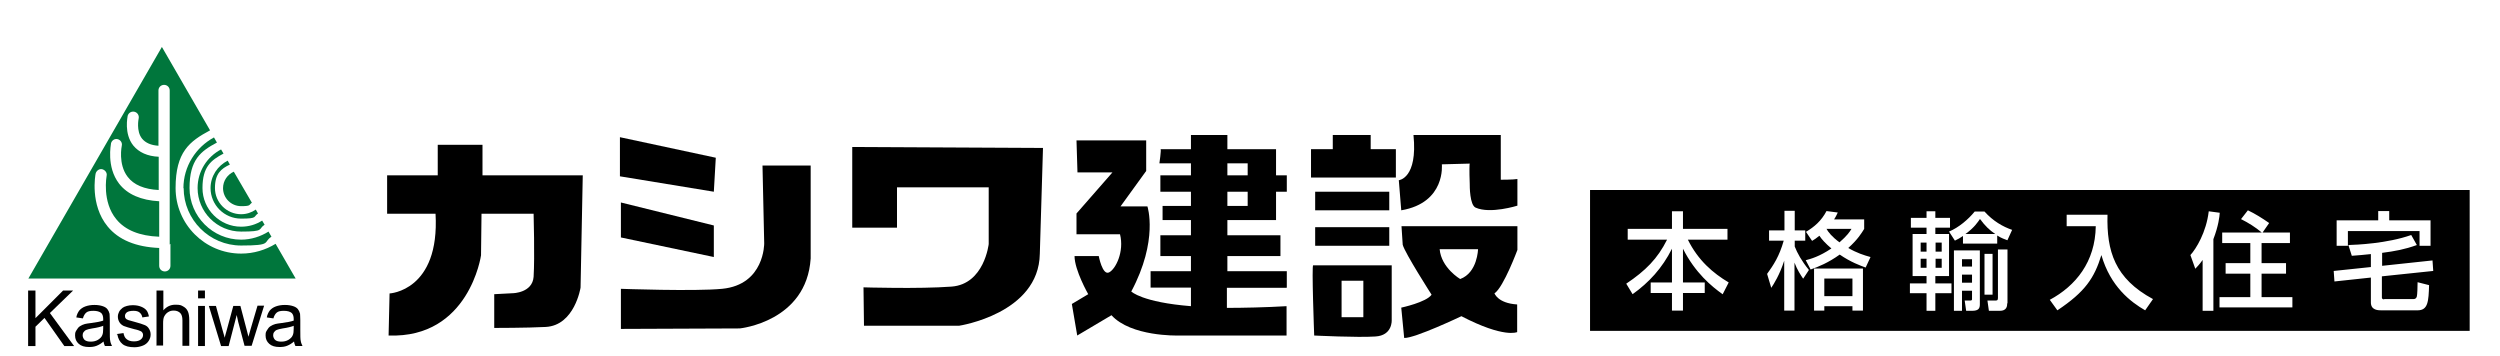 <?xml version="1.0" encoding="UTF-8"?>
<svg id="_レイヤー_1" data-name="レイヤー_1" xmlns="http://www.w3.org/2000/svg" version="1.1" viewBox="0 0 1022.3 145.5">
  <!-- Generator: Adobe Illustrator 29.0.1, SVG Export Plug-In . SVG Version: 2.1.0 Build 192)  -->
  <defs>
    <style>
      .st0 {
        fill: #00763c;
      }
    </style>
  </defs>
  <g>
    <g>
      <path d="M158.5,71.7h20.5v-12.5h18.3v12.5h41l-.9,45.9s-2.4,15.5-14.3,16.1c-7.6.4-21,.4-21,.4v-13.8l7.6-.4s8-.1,8.5-6.7c.5-8,0-25.8,0-25.8h-21.3l-.2,17s-4.8,34-37.8,32.8l.4-17.2s20.6-1,18.8-32.6h-19.8v-15.7Z"/>
      <polygon points="253.5 56.1 292.7 64.5 291.9 78.4 253.5 72.1 253.5 56.1"/>
      <polygon points="253.9 82.8 253.9 97.1 291.9 105.1 291.9 92.2 253.9 82.8"/>
      <path d="M253.9,118.1v16.4c.1,0,48.6-.2,48.6-.2,0,0,27.3-2.7,29-28.6v-38c0,0-19.7,0-19.7,0l.7,31.8s.2,16.9-17.2,18.6c-11.2,1.1-41.5,0-41.5,0Z"/>
      <path d="M348.5,60.1v33h18.3v-16.5h37.5v23.2s-1.8,16.4-15.2,17.4c-13.4,1-36,.3-36,.3l.2,15.7h38.9s32.6-4.9,33-29.4l1.3-43.3-78.1-.4Z"/>
      <g>
        <path d="M474.5,61h0s0,0,0,0Z"/>
        <path d="M526.2,117.6v-6.7h-24.3v-6.2h21.7v-8.5h-21.7v-6.2h19.9v-11.6h4.4v-6.7h-4.4v-10.7h-19.9v-5.8h-14.9v5.8h-12.4c.3.4-.5,5.8-.5,5.8h12.9v4.9h-12.5v6.7h12.5v5.8h-11.6v5.8h11.6v6.2h-12.5v8.5h12.5v6.2h-16.5v6.7h16.5v7.6c-20-1.6-24.4-6-24.4-6,11.2-21,6.6-34.8,6.6-34.8h-11l10.5-14.5v-12.5h-28.5l.4,13.1h14.3l-14.7,16.8v8.5h17.8c1.8,7.1-1.8,14.3-4.5,15.6-2.7,1.3-4.2-6.7-4.2-6.7h-9.9c0,5.8,5.6,15.6,5.6,15.6l-6.7,4,2.2,12.9,14-8.3c8,8.8,27,8.3,27,8.3h44.6v-12c-8.3.5-18.1.7-24.4.7v-8.2h24.3ZM501.9,66.8h8.3v4.9h-8.3v-4.9ZM501.9,78.4h8.3v5.8h-8.3v-5.8Z"/>
      </g>
      <g>
        <polygon points="560.5 55.2 545 55.2 545 61 536.1 61 536.1 72.6 570.8 72.6 570.8 61 560.5 61 560.5 55.2"/>
        <rect x="537.8" y="78.4" width="30.3" height="7.6"/>
        <rect x="537.8" y="92.9" width="30.3" height="7.6"/>
        <path d="M569.1,108.5h-32.1c-.7-.7.4,28.7.4,28.7,0,0,17.8.9,25,.4,7.1-.4,6.7-6.7,6.7-6.7v-22.5ZM557.5,129.7h-8.9v-14.9h8.9v14.9Z"/>
        <path d="M613.7,73.6v-18.4h-35.7c1.8,17.8-6,18.5-6,18.5l1,12.3c18.3-3.1,16.6-18.8,16.6-18.8l11.4-.3c-.1,0-.2,3,0,8,0,1.4,0,8.9,2.4,10,6,2.7,17.1-.8,17.1-.8v-10.9c-1.6.3-6.8.3-6.8.3Z"/>
        <path d="M611.2,119.9c3.7-2.6,9.3-17.7,9.3-17.7v-9.7h-47.4c0,0,.5,7.6.5,7.6.9,3.4,11.8,20.4,11.8,20.4-2.1,3.1-12.4,5.3-12.4,5.3l1.2,12.4c4.3.2,23.4-8.9,23.4-8.9,17.5,9.1,22.8,6.5,22.8,6.5v-11.3c-8-.5-9.3-4.6-9.3-4.6ZM597.1,114.1s-7.7-4.5-8.4-12.2h15.7s-.2,9.6-7.3,12.2Z"/>
      </g>
    </g>
    <g>
      <path d="M11.5,141.5v-22.7h3v11.3l11.3-11.3h4.1l-9.5,9.2,9.9,13.5h-4l-8.1-11.5-3.7,3.6v7.9h-3Z"/>
      <path d="M42.5,139.5c-1,.9-2,1.5-3,1.9-1,.4-2,.5-3.1.5-1.8,0-3.2-.4-4.2-1.3s-1.5-2-1.5-3.4.2-1.5.6-2.2c.4-.7.8-1.2,1.4-1.6.6-.4,1.3-.7,2-.9.5-.1,1.4-.3,2.5-.4,2.3-.3,3.9-.6,5-1,0-.4,0-.6,0-.7,0-1.1-.3-1.9-.8-2.4-.7-.6-1.8-.9-3.2-.9s-2.3.2-2.9.7c-.6.5-1.1,1.3-1.4,2.4l-2.7-.4c.2-1.2.7-2.1,1.2-2.8.6-.7,1.4-1.3,2.5-1.7,1.1-.4,2.3-.6,3.7-.6s2.5.2,3.4.5c.9.3,1.5.7,1.9,1.2.4.5.7,1.1.9,1.9,0,.5.1,1.3.1,2.6v3.7c0,2.6,0,4.2.2,4.9.1.7.4,1.3.7,2h-2.9c-.3-.6-.5-1.3-.6-2ZM42.3,133.2c-1,.4-2.5.8-4.6,1.1-1.1.2-2,.4-2.4.6-.5.2-.8.5-1.1.9-.3.4-.4.8-.4,1.3,0,.7.3,1.4.8,1.9.6.5,1.4.7,2.5.7s2-.2,2.9-.7c.8-.5,1.5-1.1,1.8-1.9.3-.6.4-1.6.4-2.8v-1Z"/>
      <path d="M47.7,136.6l2.8-.4c.2,1.1.6,2,1.3,2.5.7.6,1.7.9,3,.9s2.2-.3,2.8-.8.9-1.1.9-1.8-.3-1.1-.8-1.5c-.4-.2-1.3-.6-2.8-.9-2-.5-3.5-1-4.3-1.3-.8-.4-1.4-.9-1.8-1.6-.4-.7-.6-1.4-.6-2.2s.2-1.4.5-2c.3-.6.8-1.1,1.4-1.6.4-.3,1-.6,1.8-.8.7-.2,1.6-.3,2.4-.3,1.3,0,2.4.2,3.4.6,1,.4,1.7.9,2.2,1.5.5.6.8,1.5,1,2.5l-2.7.4c-.1-.8-.5-1.5-1.1-2-.6-.5-1.4-.7-2.5-.7s-2.2.2-2.7.6-.8.9-.8,1.5.1.7.3,1c.2.3.6.5,1.1.7.3.1,1.1.3,2.5.7,2,.5,3.3,1,4.1,1.3.8.3,1.4.8,1.8,1.5.4.6.7,1.4.7,2.4s-.3,1.8-.8,2.6c-.5.8-1.3,1.5-2.3,1.9-1,.4-2.2.7-3.5.7-2.1,0-3.8-.4-4.9-1.3-1.1-.9-1.8-2.2-2.1-3.9Z"/>
      <path d="M64,141.5v-22.7h2.8v8.1c1.3-1.5,2.9-2.3,4.9-2.3s2.3.2,3.2.7c.9.5,1.5,1.1,1.9,2,.4.8.6,2.1.6,3.7v10.4h-2.8v-10.4c0-1.4-.3-2.4-.9-3-.6-.6-1.5-1-2.6-1s-1.6.2-2.3.6c-.7.4-1.2,1-1.6,1.7s-.5,1.7-.5,3v9h-2.8Z"/>
      <path d="M81,122v-3.2h2.8v3.2h-2.8ZM81,141.5v-16.4h2.8v16.4h-2.8Z"/>
      <path d="M90.4,141.5l-5-16.4h2.9l2.6,9.5,1,3.5c0-.2.3-1.3.9-3.4l2.6-9.6h2.9l2.5,9.5.8,3.1.9-3.2,2.8-9.5h2.7l-5.1,16.4h-2.9l-2.6-9.8-.6-2.8-3.3,12.7h-2.9Z"/>
      <path d="M120.4,139.5c-1,.9-2,1.5-3,1.9-1,.4-2,.5-3.1.5-1.8,0-3.2-.4-4.2-1.3s-1.5-2-1.5-3.4.2-1.5.6-2.2c.4-.7.8-1.2,1.4-1.6.6-.4,1.3-.7,2-.9.5-.1,1.4-.3,2.5-.4,2.3-.3,3.9-.6,5-1,0-.4,0-.6,0-.7,0-1.1-.3-1.9-.8-2.4-.7-.6-1.8-.9-3.2-.9s-2.3.2-2.9.7c-.6.5-1.1,1.3-1.4,2.4l-2.7-.4c.2-1.2.7-2.1,1.2-2.8.6-.7,1.4-1.3,2.5-1.7,1.1-.4,2.3-.6,3.7-.6s2.5.2,3.4.5c.9.3,1.5.7,1.9,1.2.4.5.7,1.1.9,1.9,0,.5.1,1.3.1,2.6v3.7c0,2.6,0,4.2.2,4.9.1.7.4,1.3.7,2h-2.9c-.3-.6-.5-1.3-.6-2ZM120.2,133.2c-1,.4-2.5.8-4.6,1.1-1.1.2-2,.4-2.4.6-.5.2-.8.5-1.1.9-.3.4-.4.8-.4,1.3,0,.7.3,1.4.8,1.9.6.5,1.4.7,2.5.7s2-.2,2.9-.7c.8-.5,1.5-1.1,1.8-1.9.3-.6.4-1.6.4-2.8v-1Z"/>
    </g>
    <g>
      <path class="st0" d="M86.1,76.9c0,6.9,5.6,12.5,12.5,12.5s4.9-.8,6.9-2.1l-.9-1.6c-1.7,1.2-3.8,1.9-6,1.9-5.9,0-10.7-4.8-10.7-10.7s2.5-7.9,6.1-9.6l-.9-1.6c-4.1,2.1-7,6.3-7,11.2Z"/>
      <path class="st0" d="M91.2,76.9c0,4.1,3.3,7.4,7.4,7.4s3.1-.5,4.4-1.4l-7.4-12.7c-2.6,1.2-4.4,3.7-4.4,6.8Z"/>
      <path class="st0" d="M112.7,99.7c-4.1,2.5-8.9,4-14.1,4-14.8,0-26.8-12-26.8-26.8s5.7-19.1,14.1-23.6l-19.7-34.1L11.6,113.9h109.3l-8.2-14.2ZM69.7,99.7v9c0,1.3-1,2.3-2.3,2.3s-2.3-1-2.3-2.3v-7.3c-9.5-.4-16.6-3.3-21.1-8.8-7.3-8.9-5-21.1-4.9-21.6.3-1.2,1.5-2.1,2.7-1.8,1.2.3,2.1,1.5,1.8,2.7,0,.1-2,10.6,4,17.8,3.6,4.4,9.5,6.8,17.5,7.1v-14.5c-7.4-.4-13-2.8-16.4-7.2-5.3-6.9-3.3-16.1-3.3-16.5.3-1.2,1.5-2,2.7-1.7,1.2.3,2,1.5,1.7,2.7,0,0-1.6,7.5,2.4,12.7,2.5,3.3,6.8,5.1,12.7,5.4v-13.6c-4.6-.2-8.1-1.8-10.4-4.6-3.9-4.9-2.3-11.8-2.3-12.1.3-1.2,1.5-2,2.8-1.7,1.2.3,2,1.5,1.7,2.8,0,0-1.1,5.1,1.4,8.2,1.4,1.7,3.6,2.7,6.7,2.9v-22.6c0-1.3,1-2.3,2.3-2.3s2.3,1,2.3,2.3v61.8c0,.2,0,.4,0,.6,0,.2,0,.4,0,.6Z"/>
      <path class="st0" d="M75.1,76.9c0,13,10.6,23.5,23.5,23.5s8.8-1.3,12.4-3.6l-1.2-2.1c-3.2,2-7.1,3.3-11.2,3.3-11.6,0-21.1-9.5-21.1-21.1s4.6-15.1,11.2-18.6l-1.2-2.1c-7.4,4-12.5,11.8-12.5,20.8Z"/>
      <path class="st0" d="M80.8,76.9c0,9.8,8,17.8,17.8,17.8s6.8-1,9.6-2.8l-1-1.7c-2.5,1.6-5.4,2.5-8.6,2.5-8.7,0-15.8-7.1-15.8-15.8s3.5-11.4,8.6-14.1l-1-1.7c-5.7,3-9.6,8.9-9.6,15.8Z"/>
    </g>
  </g>
  <g>
    <rect x="791.5" y="105.8" width="2.5" height="3.7"/>
    <rect x="785.4" y="105.8" width="2.4" height="3.7"/>
    <rect x="785.4" y="99.2" width="2.4" height="3.7"/>
    <rect x="802.3" y="106" width="4.1" height="3"/>
    <rect x="802.3" y="112.3" width="4.1" height="3.3"/>
    <rect x="746" y="113.9" width="11.5" height="7.2"/>
    <rect x="791.5" y="99.2" width="2.5" height="3.7"/>
    <path d="M746.9,93.6h0c.7,1.3,2.3,3.3,5.3,5.5,3.1-2.7,4.2-4.3,4.9-5.5h-10.2Z"/>
    <path d="M650.2,77.7v57.6h359.7v-57.6h-359.7ZM955.6,90.1h16.9v-3.8h4.5v3.8h16.9v10.4h-4.5v-6h-29.3v6h-4.6v-10.4ZM704.4,120.3c-4.5-3.2-11.2-8.7-16.2-18.6v13.8h8.9v4.3h-8.9v7.2h-4.5v-7.2h-8.7v-4.3h8.7v-13.8c-4,8-9.4,13.8-16.1,18.6l-2.6-4.3c7.9-5.3,12.8-10.2,16.7-18h-16.1v-4.4h18.1v-7.2h4.5v7.2h18.2v4.4h-16.2c4.2,8.5,10.3,13.7,16.7,17.5l-2.5,4.9ZM737.3,113.9c-1-1.5-2.3-3.4-3.5-6.5v19.6h-4.2v-20.4c-1.9,5.9-4.3,9.6-5.3,11.1l-1.7-5.7c2.6-3.6,5-7.2,6.8-13.6h-6v-4.2h6.3v-8h4.2v8h4.3v4.2h-4.3v2.4c1,2.6,2.8,5.9,5.8,9.6l-2.3,3.5ZM761.8,127h-4.3v-1.8h-11.5v1.8h-4.2v-17.2h20v17.2ZM762.9,109.4c-2.2-.8-6.1-2.2-10.6-5.3-4.6,3.3-8.7,5-11.9,6.1l-2-3.8c2-.5,5.6-1.5,10.5-4.8-2.4-2-4.1-3.9-4.9-5.2-1.4,1.1-2.1,1.6-3,2.1l-2.5-3.7c3.4-2,6.3-4.5,8.4-8.5l4.6.6c-.4.8-.7,1.6-1.5,2.8h12.3v3.9c-1,1.6-2.5,4.2-6.5,7.8,3.4,2,6.5,3,9.1,3.7l-2,4.3ZM798,119.9h-6.6v7.2h-3.6v-7.2h-6.8v-4h6.8v-3h-5.7v-17.2h5.7v-2.6h-6.4v-4h6.4v-2.7h3.6v2.7h6v4h-6v2.6h5.6v17.2h-5.6v3h6.6v4ZM809.6,124.4c0,1.6-.4,2.7-3.2,2.7h-2.4l-.6-4.2h2.2c.8,0,.8-.3.8-.7v-3.3h-4.1v8.2h-3.3v-24.7h10.6v21.9ZM820.8,124c0,1.3-.3,3.1-3,3.1h-4.5l-.6-4.2h3.2c.8,0,1.1-.1,1.1-1.1v-19.8h3.9v22ZM811.5,120.5v-16.7h3.3v16.7h-3.3ZM821,98.3c-1.3-.5-2.6-.9-4.3-2v3.3h-14v-3.1c-1.2.8-2,1.3-3.3,1.9l-2.4-3.7c4-1.7,7.8-4.9,10.5-8.2h4c3.5,3.9,7.5,6.2,11.3,7.5l-2,4.4ZM877.2,126.9c-5.9-3.4-14.2-9.7-17.9-22.6-2.9,9.4-6.6,15-18,22.6l-3.1-4.3c10.6-5.7,18.6-15.5,18.8-30.1h-11.9v-4.7h16.7c-.4,14.9,3,26.1,18.6,34.5l-3.2,4.6ZM905.1,127.1h-4.4v-20.8c-1.4,2-2.2,2.7-3,3.6l-2-5.6c2.3-2.5,6.5-9.3,7.5-17.9l4.5.6c-.1,1.6-.5,5.3-2.6,10.8v29.3ZM937.4,125.7h-29.8v-4.2h12.6v-9.6h-10.1v-4.3h10.1v-8.2h-11.5v-4.3h16.2c-2.6-2.2-5.5-4-8.5-5.5l2.8-3.6c2.8,1.3,6,3.3,8.7,5.2l-2.7,3.9h11.2v4.3h-11.6v8.2h10v4.3h-10v9.6h12.6v4.2ZM975,122.3h11.9c.7,0,1.2-.3,1.4-1.1.2-.7.3-4.3.3-5.8l4.7,1.2c-.2,6.6-.4,10.3-4.7,10.3h-14.9c-1.1,0-4.2,0-4.2-3.2v-10.2l-14.9,1.6-.3-4.3,15.2-1.6v-5.3c-2.5.3-5.3.5-7.8.7l-1.4-4.4c3.3-.1,15.8-.6,25.7-4.1l2.3,4.1c-5,1.8-8.9,2.5-14.2,3.2v5.3l20.6-2.2.3,4.3-21,2.2v8.6c0,.8.6.8.9.8Z"/>
    <path d="M809.6,89.6c-.8,1.2-2.3,3.5-5.9,6.1h12.2c-2.5-1.7-4.2-3.4-6.2-6.1Z"/>
  </g>
</svg>